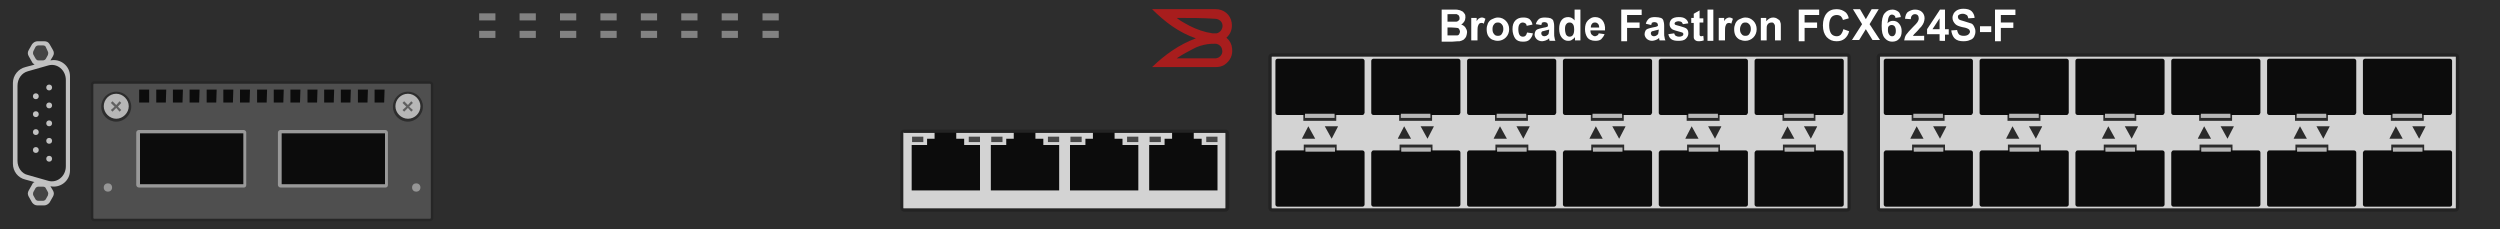 <?xml version="1.0" encoding="utf-8"?>
<!-- Copyright 2022 Virtual Console LLC. All rights reserved. Generator: Adobe Illustrator 26.0.2, SVG Export Plug-In . SVG Version: 6.00 Build 0)  -->
<svg version="1.1" id="Brocade_FCX624SF" xmlns="http://www.w3.org/2000/svg" xmlns:xlink="http://www.w3.org/1999/xlink" x="0px"
	 y="0px" viewBox="0 0 600 55" style="enable-background:new 0 0 600 55;" xml:space="preserve">
<!-- Created by Evgenia -->
<style type="text/css">
	.st0{fill:#2D2D2D;}
	.st1{fill:#D3D3D3;}
	.st2{fill:#232323;}
	.st3{fill:#2B2B2B;}
	.st4{fill:#0C0C0C;}
	.st5{fill:#B7B7B7;}
	.st6{fill:#474747;}
	.st7{fill:#A81D1D;}
	.st8{fill:#C1C1C1;}
	.st9{fill:#444444;}
	.st10{fill:#828282;}
	.st11{fill:#4F4F4F;}
	.st12{fill:#262626;}
	.st13{fill:#606060;}
	.st14{fill:#999999;}
	.st15{fill:#969696;}
	.st16{fill:#FFFFFF;}
</style>
<g>
	<rect class="st0" width="600" height="55"/>
	<g>
		<g>
			<path class="st1" d="M305.3,50.5h138c0.3,0,0.5-0.2,0.5-0.5V13.7c0-0.3-0.2-0.5-0.5-0.5h-138c-0.3,0-0.5,0.2-0.5,0.5v36.2
				C304.8,50.2,305,50.5,305.3,50.5z"/>
			<path class="st2" d="M443.3,50.8h-138c-0.5,0-0.9-0.4-0.9-0.9V13.7c0-0.5,0.4-0.9,0.9-0.9h138c0.5,0,0.9,0.4,0.9,0.9v36.2
				C444.2,50.4,443.8,50.8,443.3,50.8z M305.3,13.6c-0.1,0-0.1,0.1-0.1,0.1v36.2c0,0.1,0.1,0.1,0.1,0.1h138c0.1,0,0.1-0.1,0.1-0.1
				V13.7c0-0.1-0.1-0.1-0.1-0.1S305.3,13.6,305.3,13.6z"/>
		</g>
		<g>
			<g>
				<g>
					<rect x="427.8" y="27.3" class="st3" width="7.9" height="1.7"/>
					<path class="st4" d="M442.5,27.1V14.6c0-0.2-0.2-0.5-0.5-0.5h-20.4c-0.2,0-0.5,0.2-0.5,0.5v12.5c0,0.2,0.2,0.5,0.5,0.5H442
						C442.3,27.6,442.4,27.3,442.5,27.1z"/>
					<rect x="428.2" y="27.3" class="st5" width="7.1" height="1"/>
				</g>
				<g>
					<rect x="427.9" y="34.7" class="st3" width="7.9" height="1.7"/>
					<path class="st4" d="M421.1,36.6v12.5c0,0.2,0.2,0.5,0.5,0.5H442c0.2,0,0.5-0.2,0.5-0.5V36.6c0-0.2-0.2-0.5-0.5-0.5h-20.4
						C421.3,36.1,421.2,36.4,421.1,36.6z"/>
					<rect x="428.3" y="35.4" class="st5" width="7.1" height="1"/>
				</g>
				<g>
					<path class="st3" d="M429,30.3l-1.5,2.9v0.1h3.1c0,0,0.1,0,0-0.1L429,30.3C429.1,30.3,429,30.3,429,30.3z"/>
					<path class="st3" d="M434.6,33.3l1.5-2.9v-0.1H433c0,0-0.1,0,0,0.1L434.6,33.3C434.5,33.4,434.6,33.4,434.6,33.3z"/>
				</g>
			</g>
			<g>
				<g>
					<rect x="404.8" y="27.3" class="st3" width="7.9" height="1.7"/>
					<path class="st4" d="M419.5,27.1V14.6c0-0.2-0.2-0.5-0.5-0.5h-20.4c-0.2,0-0.5,0.2-0.5,0.5v12.5c0,0.2,0.2,0.5,0.5,0.5H419
						C419.3,27.6,419.4,27.3,419.5,27.1z"/>
					<rect x="405.2" y="27.3" class="st5" width="7.1" height="1"/>
				</g>
				<g>
					<rect x="404.9" y="34.7" class="st3" width="7.9" height="1.7"/>
					<path class="st4" d="M398.1,36.6v12.5c0,0.2,0.2,0.5,0.5,0.5H419c0.2,0,0.5-0.2,0.5-0.5V36.6c0-0.2-0.2-0.5-0.5-0.5h-20.4
						C398.3,36.1,398.2,36.4,398.1,36.6z"/>
					<rect x="405.3" y="35.4" class="st5" width="7.1" height="1"/>
				</g>
				<g>
					<path class="st3" d="M406,30.3l-1.5,2.9v0.1h3.1c0,0,0.1,0,0-0.1L406,30.3C406.1,30.3,406,30.3,406,30.3z"/>
					<path class="st3" d="M411.6,33.3l1.5-2.9v-0.1H410c0,0-0.1,0,0,0.1L411.6,33.3C411.5,33.4,411.6,33.4,411.6,33.3z"/>
				</g>
			</g>
			<g>
				<g>
					<rect x="381.8" y="27.3" class="st3" width="7.9" height="1.7"/>
					<path class="st4" d="M396.5,27.1V14.6c0-0.2-0.2-0.5-0.5-0.5h-20.4c-0.2,0-0.5,0.2-0.5,0.5v12.5c0,0.2,0.2,0.5,0.5,0.5H396
						C396.3,27.6,396.4,27.3,396.5,27.1z"/>
					<rect x="382.2" y="27.3" class="st5" width="7.1" height="1"/>
				</g>
				<g>
					<rect x="381.9" y="34.7" class="st3" width="7.9" height="1.7"/>
					<path class="st4" d="M375.1,36.6v12.5c0,0.2,0.2,0.5,0.5,0.5H396c0.2,0,0.5-0.2,0.5-0.5V36.6c0-0.2-0.2-0.5-0.5-0.5h-20.4
						C375.3,36.1,375.2,36.4,375.1,36.6z"/>
					<rect x="382.3" y="35.4" class="st5" width="7.1" height="1"/>
				</g>
				<g>
					<path class="st3" d="M383,30.3l-1.5,2.9v0.1h3.1c0,0,0.1,0,0-0.1L383,30.3C383.1,30.3,383,30.3,383,30.3z"/>
					<path class="st3" d="M388.6,33.3l1.5-2.9v-0.1H387c0,0-0.1,0,0,0.1L388.6,33.3C388.5,33.4,388.6,33.4,388.6,33.3z"/>
				</g>
			</g>
			<g>
				<g>
					<rect x="358.8" y="27.3" class="st3" width="7.9" height="1.7"/>
					<path class="st4" d="M373.5,27.1V14.6c0-0.2-0.2-0.5-0.5-0.5h-20.4c-0.2,0-0.5,0.2-0.5,0.5v12.5c0,0.2,0.2,0.5,0.5,0.5H373
						C373.3,27.6,373.4,27.3,373.5,27.1z"/>
					<rect x="359.2" y="27.3" class="st5" width="7.1" height="1"/>
				</g>
				<g>
					<rect x="358.9" y="34.7" class="st3" width="7.9" height="1.7"/>
					<path class="st4" d="M352.1,36.6v12.5c0,0.2,0.2,0.5,0.5,0.5H373c0.2,0,0.5-0.2,0.5-0.5V36.6c0-0.2-0.2-0.5-0.5-0.5h-20.4
						C352.3,36.1,352.2,36.4,352.1,36.6z"/>
					<rect x="359.3" y="35.4" class="st5" width="7.1" height="1"/>
				</g>
				<g>
					<path class="st3" d="M360,30.3l-1.5,2.9v0.1h3.1c0,0,0.1,0,0-0.1L360,30.3C360.1,30.3,360,30.3,360,30.3z"/>
					<path class="st3" d="M365.6,33.3l1.5-2.9v-0.1H364c0,0-0.1,0,0,0.1L365.6,33.3C365.5,33.4,365.6,33.4,365.6,33.3z"/>
				</g>
			</g>
			<g>
				<g>
					<rect x="335.8" y="27.3" class="st3" width="7.9" height="1.7"/>
					<path class="st4" d="M350.5,27.1V14.6c0-0.2-0.2-0.5-0.5-0.5h-20.4c-0.2,0-0.5,0.2-0.5,0.5v12.5c0,0.2,0.2,0.5,0.5,0.5H350
						C350.3,27.6,350.4,27.3,350.5,27.1z"/>
					<rect x="336.2" y="27.3" class="st5" width="7.1" height="1"/>
				</g>
				<g>
					<rect x="335.9" y="34.7" class="st3" width="7.9" height="1.7"/>
					<path class="st4" d="M329.1,36.6v12.5c0,0.2,0.2,0.5,0.5,0.5H350c0.2,0,0.5-0.2,0.5-0.5V36.6c0-0.2-0.2-0.5-0.5-0.5h-20.4
						C329.3,36.1,329.2,36.4,329.1,36.6z"/>
					<rect x="336.3" y="35.4" class="st5" width="7.1" height="1"/>
				</g>
				<g>
					<path class="st3" d="M337,30.3l-1.5,2.9v0.1h3.1c0,0,0.1,0,0-0.1L337,30.3C337.1,30.3,337,30.3,337,30.3z"/>
					<path class="st3" d="M342.6,33.3l1.5-2.9v-0.1H341c0,0-0.1,0,0,0.1L342.6,33.3C342.5,33.4,342.6,33.4,342.6,33.3z"/>
				</g>
			</g>
			<g>
				<g>
					<rect x="312.8" y="27.3" class="st3" width="7.9" height="1.7"/>
					<path class="st4" d="M327.5,27.1V14.6c0-0.2-0.2-0.5-0.5-0.5h-20.4c-0.2,0-0.5,0.2-0.5,0.5v12.5c0,0.2,0.2,0.5,0.5,0.5H327
						C327.3,27.6,327.4,27.3,327.5,27.1z"/>
					<rect x="313.2" y="27.3" class="st5" width="7.1" height="1"/>
				</g>
				<g>
					<rect x="312.9" y="34.7" class="st3" width="7.9" height="1.7"/>
					<path class="st4" d="M306.1,36.6v12.5c0,0.2,0.2,0.5,0.5,0.5H327c0.2,0,0.5-0.2,0.5-0.5V36.6c0-0.2-0.2-0.5-0.5-0.5h-20.4
						C306.3,36.1,306.2,36.4,306.1,36.6z"/>
					<rect x="313.3" y="35.4" class="st5" width="7.1" height="1"/>
				</g>
				<g>
					<path class="st3" d="M314,30.3l-1.5,2.9v0.1h3.1c0,0,0.1,0,0-0.1L314,30.3C314.1,30.3,314,30.3,314,30.3z"/>
					<path class="st3" d="M319.6,33.3l1.5-2.9v-0.1H318c0,0-0.1,0,0,0.1L319.6,33.3C319.5,33.4,319.6,33.4,319.6,33.3z"/>
				</g>
			</g>
		</g>
	</g>
	<g>
		<g>
			<path class="st1" d="M451.3,50.5h138c0.3,0,0.5-0.2,0.5-0.5V13.7c0-0.3-0.2-0.5-0.5-0.5h-138c-0.3,0-0.5,0.2-0.5,0.5v36.2
				C450.8,50.2,451,50.5,451.3,50.5z"/>
			<path class="st2" d="M589.3,50.8h-138c-0.5,0-0.9-0.4-0.9-0.9V13.7c0-0.5,0.4-0.9,0.9-0.9h138c0.5,0,0.9,0.4,0.9,0.9v36.2
				C590.2,50.4,589.8,50.8,589.3,50.8z M451.3,13.6c-0.1,0-0.1,0.1-0.1,0.1v36.2c0,0.1,0.1,0.1,0.1,0.1h138c0.1,0,0.1-0.1,0.1-0.1
				V13.7c0-0.1-0.1-0.1-0.1-0.1S451.3,13.6,451.3,13.6z"/>
		</g>
		<g>
			<g>
				<g>
					<rect x="573.8" y="27.3" class="st3" width="7.9" height="1.7"/>
					<path class="st4" d="M588.5,27.1V14.6c0-0.2-0.2-0.5-0.5-0.5h-20.4c-0.2,0-0.5,0.2-0.5,0.5v12.5c0,0.2,0.2,0.5,0.5,0.5H588
						C588.3,27.6,588.4,27.3,588.5,27.1z"/>
					<rect x="574.2" y="27.3" class="st5" width="7.1" height="1"/>
				</g>
				<g>
					<rect x="573.9" y="34.7" class="st3" width="7.9" height="1.7"/>
					<path class="st4" d="M567.1,36.6v12.5c0,0.2,0.2,0.5,0.5,0.5H588c0.2,0,0.5-0.2,0.5-0.5V36.6c0-0.2-0.2-0.5-0.5-0.5h-20.4
						C567.3,36.1,567.2,36.4,567.1,36.6z"/>
					<rect x="574.3" y="35.4" class="st5" width="7.1" height="1"/>
				</g>
				<g>
					<path class="st3" d="M575,30.3l-1.5,2.9v0.1h3.1c0,0,0.1,0,0-0.1L575,30.3C575.1,30.3,575,30.3,575,30.3z"/>
					<path class="st3" d="M580.6,33.3l1.5-2.9v-0.1H579c0,0-0.1,0,0,0.1L580.6,33.3C580.5,33.4,580.6,33.4,580.6,33.3z"/>
				</g>
			</g>
			<g>
				<g>
					<rect x="550.8" y="27.3" class="st3" width="7.9" height="1.7"/>
					<path class="st4" d="M565.5,27.1V14.6c0-0.2-0.2-0.5-0.5-0.5h-20.4c-0.2,0-0.5,0.2-0.5,0.5v12.5c0,0.2,0.2,0.5,0.5,0.5H565
						C565.3,27.6,565.4,27.3,565.5,27.1z"/>
					<rect x="551.2" y="27.3" class="st5" width="7.1" height="1"/>
				</g>
				<g>
					<rect x="550.9" y="34.7" class="st3" width="7.9" height="1.7"/>
					<path class="st4" d="M544.1,36.6v12.5c0,0.2,0.2,0.5,0.5,0.5H565c0.2,0,0.5-0.2,0.5-0.5V36.6c0-0.2-0.2-0.5-0.5-0.5h-20.4
						C544.3,36.1,544.2,36.4,544.1,36.6z"/>
					<rect x="551.3" y="35.4" class="st5" width="7.1" height="1"/>
				</g>
				<g>
					<path class="st3" d="M552,30.3l-1.5,2.9v0.1h3.1c0,0,0.1,0,0-0.1L552,30.3C552.1,30.3,552,30.3,552,30.3z"/>
					<path class="st3" d="M557.6,33.3l1.5-2.9v-0.1H556c0,0-0.1,0,0,0.1L557.6,33.3C557.5,33.4,557.6,33.4,557.6,33.3z"/>
				</g>
			</g>
			<g>
				<g>
					<rect x="527.8" y="27.3" class="st3" width="7.9" height="1.7"/>
					<path class="st4" d="M542.5,27.1V14.6c0-0.2-0.2-0.5-0.5-0.5h-20.4c-0.2,0-0.5,0.2-0.5,0.5v12.5c0,0.2,0.2,0.5,0.5,0.5H542
						C542.3,27.6,542.4,27.3,542.5,27.1z"/>
					<rect x="528.2" y="27.3" class="st5" width="7.1" height="1"/>
				</g>
				<g>
					<rect x="527.9" y="34.7" class="st3" width="7.9" height="1.7"/>
					<path class="st4" d="M521.1,36.6v12.5c0,0.2,0.2,0.5,0.5,0.5H542c0.2,0,0.5-0.2,0.5-0.5V36.6c0-0.2-0.2-0.5-0.5-0.5h-20.4
						C521.3,36.1,521.2,36.4,521.1,36.6z"/>
					<rect x="528.3" y="35.4" class="st5" width="7.1" height="1"/>
				</g>
				<g>
					<path class="st3" d="M529,30.3l-1.5,2.9v0.1h3.1c0,0,0.1,0,0-0.1L529,30.3C529.1,30.3,529,30.3,529,30.3z"/>
					<path class="st3" d="M534.6,33.3l1.5-2.9v-0.1H533c0,0-0.1,0,0,0.1L534.6,33.3C534.5,33.4,534.6,33.4,534.6,33.3z"/>
				</g>
			</g>
			<g>
				<g>
					<rect x="504.8" y="27.3" class="st3" width="7.9" height="1.7"/>
					<path class="st4" d="M519.5,27.1V14.6c0-0.2-0.2-0.5-0.5-0.5h-20.4c-0.2,0-0.5,0.2-0.5,0.5v12.5c0,0.2,0.2,0.5,0.5,0.5H519
						C519.3,27.6,519.4,27.3,519.5,27.1z"/>
					<rect x="505.2" y="27.3" class="st5" width="7.1" height="1"/>
				</g>
				<g>
					<rect x="504.9" y="34.7" class="st3" width="7.9" height="1.7"/>
					<path class="st4" d="M498.1,36.6v12.5c0,0.2,0.2,0.5,0.5,0.5H519c0.2,0,0.5-0.2,0.5-0.5V36.6c0-0.2-0.2-0.5-0.5-0.5h-20.4
						C498.3,36.1,498.2,36.4,498.1,36.6z"/>
					<rect x="505.3" y="35.4" class="st5" width="7.1" height="1"/>
				</g>
				<g>
					<path class="st3" d="M506,30.3l-1.5,2.9v0.1h3.1c0,0,0.1,0,0-0.1L506,30.3C506.1,30.3,506,30.3,506,30.3z"/>
					<path class="st3" d="M511.6,33.3l1.5-2.9v-0.1H510c0,0-0.1,0,0,0.1L511.6,33.3C511.5,33.4,511.6,33.4,511.6,33.3z"/>
				</g>
			</g>
			<g>
				<g>
					<rect x="481.8" y="27.3" class="st3" width="7.9" height="1.7"/>
					<path class="st4" d="M496.5,27.1V14.6c0-0.2-0.2-0.5-0.5-0.5h-20.4c-0.2,0-0.5,0.2-0.5,0.5v12.5c0,0.2,0.2,0.5,0.5,0.5H496
						C496.3,27.6,496.4,27.3,496.5,27.1z"/>
					<rect x="482.2" y="27.3" class="st5" width="7.1" height="1"/>
				</g>
				<g>
					<rect x="481.9" y="34.7" class="st3" width="7.9" height="1.7"/>
					<path class="st4" d="M475.1,36.6v12.5c0,0.2,0.2,0.5,0.5,0.5H496c0.2,0,0.5-0.2,0.5-0.5V36.6c0-0.2-0.2-0.5-0.5-0.5h-20.4
						C475.3,36.1,475.2,36.4,475.1,36.6z"/>
					<rect x="482.3" y="35.4" class="st5" width="7.1" height="1"/>
				</g>
				<g>
					<path class="st3" d="M483,30.3l-1.5,2.9v0.1h3.1c0,0,0.1,0,0-0.1L483,30.3C483.1,30.3,483,30.3,483,30.3z"/>
					<path class="st3" d="M488.6,33.3l1.5-2.9v-0.1H487c0,0-0.1,0,0,0.1L488.6,33.3C488.5,33.4,488.6,33.4,488.6,33.3z"/>
				</g>
			</g>
			<g>
				<g>
					<rect x="458.8" y="27.3" class="st3" width="7.9" height="1.7"/>
					<path class="st4" d="M473.5,27.1V14.6c0-0.2-0.2-0.5-0.5-0.5h-20.4c-0.2,0-0.5,0.2-0.5,0.5v12.5c0,0.2,0.2,0.5,0.5,0.5H473
						C473.3,27.6,473.4,27.3,473.5,27.1z"/>
					<rect x="459.2" y="27.3" class="st5" width="7.1" height="1"/>
				</g>
				<g>
					<rect x="458.9" y="34.7" class="st3" width="7.9" height="1.7"/>
					<path class="st4" d="M452.1,36.6v12.5c0,0.2,0.2,0.5,0.5,0.5H473c0.2,0,0.5-0.2,0.5-0.5V36.6c0-0.2-0.2-0.5-0.5-0.5h-20.4
						C452.3,36.1,452.2,36.4,452.1,36.6z"/>
					<rect x="459.3" y="35.4" class="st5" width="7.1" height="1"/>
				</g>
				<g>
					<path class="st3" d="M460,30.3l-1.5,2.9v0.1h3.1c0,0,0.1,0,0-0.1L460,30.3C460.1,30.3,460,30.3,460,30.3z"/>
					<path class="st3" d="M465.6,33.3l1.5-2.9v-0.1H464c0,0-0.1,0,0,0.1L465.6,33.3C465.5,33.4,465.6,33.4,465.6,33.3z"/>
				</g>
			</g>
		</g>
	</g>
	<g>
		<g>
			<path class="st1" d="M294.1,50.5H217c-0.3,0-0.5-0.2-0.5-0.5V32c0-0.3,0.2-0.5,0.5-0.5h77.1c0.3,0,0.5,0.2,0.5,0.5v18
				C294.6,50.2,294.3,50.5,294.1,50.5z"/>
			<path class="st2" d="M294.1,50.8H217c-0.5,0-0.9-0.4-0.9-0.9V32c0-0.5,0.4-0.9,0.9-0.9h77.1c0.5,0,0.9,0.4,0.9,0.9v18
				C294.9,50.4,294.6,50.8,294.1,50.8z M216.9,31.8c-0.1,0-0.1,0.1-0.1,0.1v18c0,0.1,0.1,0.1,0.1,0.1H294c0.1,0,0.1-0.1,0.1-0.1V32
				c0-0.1-0.1-0.1-0.1-0.1h-77.1V31.8z"/>
		</g>
		<g>
			<g>
				<polygon class="st4" points="292.2,40.3 292.2,40.1 292.2,34.8 288.4,34.8 288.4,33.3 286.5,33.3 286.5,31.8 281.3,31.8 
					281.3,33.3 279.5,33.3 279.5,34.8 275.8,34.8 275.8,40.1 275.8,40.3 275.8,42.7 275.8,45.7 292.2,45.7 292.2,42.7 				"/>
				<g>
					<rect x="275.9" y="32.8" class="st6" width="2.7" height="1.3"/>
					<rect x="289.5" y="32.8" class="st6" width="2.7" height="1.3"/>
				</g>
			</g>
			<g>
				<polygon class="st4" points="273.2,40.3 273.2,40.1 273.2,34.8 269.4,34.8 269.4,33.3 267.5,33.3 267.5,31.8 262.3,31.8 
					262.3,33.3 260.5,33.3 260.5,34.8 256.8,34.8 256.8,40.1 256.8,40.3 256.8,42.7 256.8,45.7 273.2,45.7 273.2,42.7 				"/>
				<g>
					<rect x="256.9" y="32.8" class="st6" width="2.7" height="1.3"/>
					<rect x="270.5" y="32.8" class="st6" width="2.7" height="1.3"/>
				</g>
			</g>
			<g>
				<polygon class="st4" points="254.2,40.3 254.2,40.1 254.2,34.8 250.4,34.8 250.4,33.3 248.5,33.3 248.5,31.8 243.3,31.8 
					243.3,33.3 241.5,33.3 241.5,34.8 237.8,34.8 237.8,40.1 237.8,40.3 237.8,42.7 237.8,45.7 254.2,45.7 254.2,42.7 				"/>
				<g>
					<rect x="237.9" y="32.8" class="st6" width="2.7" height="1.3"/>
					<rect x="251.5" y="32.8" class="st6" width="2.7" height="1.3"/>
				</g>
			</g>
			<g>
				<polygon class="st4" points="235.2,40.3 235.2,40.1 235.2,34.8 231.4,34.8 231.4,33.3 229.5,33.3 229.5,31.8 224.3,31.8 
					224.3,33.3 222.5,33.3 222.5,34.8 218.8,34.8 218.8,40.1 218.8,40.3 218.8,42.7 218.8,45.7 235.2,45.7 235.2,42.7 				"/>
				<g>
					<rect x="218.9" y="32.8" class="st6" width="2.7" height="1.3"/>
					<rect x="232.5" y="32.8" class="st6" width="2.7" height="1.3"/>
				</g>
			</g>
		</g>
	</g>
	<path class="st7" d="M287,9.2c-4.1-1.4-7.5-4-10.5-7h0.1c5.1,0,10.1,0,15.2,0c1.9,0,3.5,1.3,3.8,3.2c0.2,1.3-0.1,2.5-1.1,3.5
		L294.4,9l-0.1,0.1c0,0,0,0,0.1,0c0.8,0.7,1.2,1.5,1.3,2.5c0.2,1.6-0.4,3-1.9,4c-0.5,0.3-1.2,0.5-2,0.5c-5.1,0-10.1,0-15.2,0h-0.1
		C279.6,13.1,283,10.7,287,9.2z M282.4,14L282.4,14C282.5,14,282.5,14,282.4,14c3.1,0,6.1,0,9.1,0c0.1,0,0.2,0,0.3,0
		c1-0.1,1.8-1.1,1.5-2.1c-0.1-0.8-0.9-1.4-1.6-1.4c-0.7,0-1.3,0-1.9,0.1c-1.2,0.2-2.3,0.5-3.4,1.1C285.1,12.4,283.7,13.1,282.4,14
		C282.5,14,282.4,14,282.4,14z M282.4,4.3L282.4,4.3C282.4,4.3,282.5,4.3,282.4,4.3c1,0.8,2,1.3,3.1,1.9c1.8,0.9,3.5,1.5,5.5,1.8
		c0.3,0,0.7,0,1,0c0.9-0.2,1.5-1.1,1.4-2c-0.1-0.9-0.9-1.5-1.9-1.5C288.6,4.3,285.5,4.3,282.4,4.3C282.5,4.3,282.5,4.3,282.4,4.3z"
		/>
	<g>
		<path class="st8" d="M11.9,48.6l0.8-1.4c0.3-0.5,0.3-1,0-1.5l-0.6-1c2.4,0.5,4.7-1.3,4.7-3.8V18.3c0-2.5-2.3-4.3-4.7-3.8l0.6-1
			c0.3-0.5,0.3-1,0-1.5l-0.8-1.4c-0.3-0.5-0.7-0.7-1.3-0.7H9c-0.5,0-1,0.3-1.3,0.7L6.9,12c-0.3,0.5-0.3,1,0,1.5l0.8,1.4
			c0.1,0.3,0.4,0.4,0.6,0.6l-2.2,0.6c-1.7,0.4-3,2-3,3.8v19.4c0,1.8,1.2,3.4,3,3.8l2.2,0.6C8,43.8,7.8,44,7.7,44.3l-0.8,1.4
			c-0.3,0.5-0.3,1,0,1.5l0.8,1.4C8,49,8.4,49.3,9,49.3h1.6C11.1,49.3,11.6,49,11.9,48.6z"/>
		<g>
			<path class="st2" d="M4.2,38.6v-18c0-1.7,1-3.1,2.5-3.5l4.9-1.4c2.1-0.6,4.2,1.1,4.2,3.5v20.7c0,2.4-2.1,4.1-4.2,3.5L6.7,42
				C5.2,41.7,4.2,40.2,4.2,38.6z"/>
			<g>
				<circle class="st8" cx="11.8" cy="21" r="0.7"/>
				<circle class="st8" cx="11.8" cy="25.3" r="0.7"/>
				<circle class="st8" cx="11.8" cy="29.6" r="0.7"/>
				<circle class="st8" cx="11.8" cy="33.8" r="0.7"/>
				<circle class="st8" cx="11.8" cy="38.1" r="0.7"/>
			</g>
			<g>
				<circle class="st8" cx="8.6" cy="23.1" r="0.7"/>
				<circle class="st8" cx="8.6" cy="27.4" r="0.7"/>
				<circle class="st8" cx="8.6" cy="31.7" r="0.7"/>
				<circle class="st8" cx="8.6" cy="36" r="0.7"/>
			</g>
		</g>
		<path class="st9" d="M9.2,14.5h1.1c0.3,0,0.6-0.2,0.7-0.4l0.5-0.9c0.1-0.3,0.1-0.6,0-0.8L11,11.3c-0.1-0.3-0.4-0.4-0.7-0.4H9.2
			c-0.3,0-0.6,0.2-0.7,0.4l-0.5,1c-0.1,0.3-0.1,0.6,0,0.8L8.5,14C8.7,14.3,8.9,14.5,9.2,14.5z"/>
		<path class="st9" d="M9.2,48.2h1.1c0.3,0,0.6-0.2,0.7-0.4l0.5-0.9c0.1-0.3,0.1-0.6,0-0.8L11,45.2c-0.1-0.3-0.4-0.4-0.7-0.4H9.2
			c-0.3,0-0.6,0.2-0.7,0.4L8,46.1c-0.1,0.3-0.1,0.6,0,0.8l0.5,0.9C8.6,48,8.9,48.2,9.2,48.2z"/>
	</g>
	<g>
		<g>
			<g>
				<rect x="183" y="3.2" class="st10" width="3.9" height="1.7"/>
			</g>
			<g>
				<rect x="173.2" y="3.2" class="st10" width="3.9" height="1.7"/>
			</g>
			<g>
				<rect x="163.5" y="3.2" class="st10" width="3.9" height="1.7"/>
			</g>
			<g>
				<rect x="153.8" y="3.2" class="st10" width="3.9" height="1.7"/>
			</g>
			<g>
				<rect x="144.1" y="3.2" class="st10" width="3.9" height="1.7"/>
			</g>
			<g>
				<rect x="134.4" y="3.2" class="st10" width="3.9" height="1.7"/>
			</g>
			<g>
				<rect x="124.7" y="3.2" class="st10" width="3.9" height="1.7"/>
			</g>
			<g>
				<rect x="115" y="3.2" class="st10" width="3.9" height="1.7"/>
			</g>
		</g>
		<g>
			<g>
				<rect x="183" y="7.4" class="st10" width="3.9" height="1.7"/>
			</g>
			<g>
				<rect x="173.2" y="7.4" class="st10" width="3.9" height="1.7"/>
			</g>
			<g>
				<rect x="163.5" y="7.4" class="st10" width="3.9" height="1.7"/>
			</g>
			<g>
				<rect x="153.8" y="7.4" class="st10" width="3.9" height="1.7"/>
			</g>
			<g>
				<rect x="144.1" y="7.4" class="st10" width="3.9" height="1.7"/>
			</g>
			<g>
				<rect x="134.4" y="7.4" class="st10" width="3.9" height="1.7"/>
			</g>
			<g>
				<rect x="124.7" y="7.4" class="st10" width="3.9" height="1.7"/>
			</g>
			<g>
				<rect x="115" y="7.4" class="st10" width="3.9" height="1.7"/>
			</g>
		</g>
	</g>
	<g>
		<g>
			<g>
				<path class="st11" d="M103.2,52.8H22.6c-0.3,0-0.5-0.2-0.5-0.5v-32c0-0.3,0.2-0.5,0.5-0.5h80.6c0.3,0,0.5,0.2,0.5,0.5v32
					C103.7,52.6,103.5,52.8,103.2,52.8z"/>
				<path class="st12" d="M103.2,53.1H22.6c-0.4,0-0.8-0.3-0.8-0.8v-32c0-0.4,0.3-0.8,0.8-0.8h80.6c0.4,0,0.8,0.3,0.8,0.8v32
					C104,52.7,103.6,53.1,103.2,53.1z M22.6,20.1c-0.1,0-0.2,0.1-0.2,0.2v32c0,0.1,0.1,0.2,0.2,0.2h80.6c0.1,0,0.2-0.1,0.2-0.2v-32
					c0-0.1-0.1-0.2-0.2-0.2C103.2,20.1,22.6,20.1,22.6,20.1z"/>
			</g>
			<g>
				<g>
					<circle class="st5" cx="27.9" cy="25.6" r="3.3"/>
					<path class="st0" d="M27.9,29.2c-2,0-3.6-1.6-3.6-3.6s1.6-3.6,3.6-3.6s3.6,1.6,3.6,3.6C31.5,27.5,29.9,29.2,27.9,29.2z
						 M27.9,22.5c-1.7,0-3,1.4-3,3s1.4,3,3,3s3-1.4,3-3S29.5,22.5,27.9,22.5z"/>
				</g>
				<polygon class="st13" points="29.1,24.7 28.7,24.3 27.9,25.2 27,24.3 26.6,24.7 27.5,25.6 26.6,26.4 27,26.8 27.9,25.9 
					28.7,26.8 29.1,26.4 28.3,25.6 				"/>
			</g>
			<g>
				<g>
					<circle class="st5" cx="97.9" cy="25.6" r="3.3"/>
					<path class="st0" d="M97.9,29.2c-2,0-3.6-1.6-3.6-3.6s1.6-3.6,3.6-3.6s3.6,1.6,3.6,3.6C101.5,27.5,99.8,29.2,97.9,29.2z
						 M97.9,22.5c-1.7,0-3,1.4-3,3s1.4,3,3,3c1.7,0,3-1.4,3-3S99.5,22.5,97.9,22.5z"/>
				</g>
				<polygon class="st13" points="99.1,24.7 98.7,24.3 97.9,25.2 97,24.3 96.6,24.7 97.5,25.6 96.6,26.4 97,26.8 97.9,25.9 
					98.7,26.8 99.1,26.4 98.2,25.6 				"/>
			</g>
			<g>
				<g>
					<path class="st4" d="M92.2,24.6H90h-0.1v-3.1c0,0,0,0,0.1,0h2.2h0.1L92.2,24.6L92.2,24.6z"/>
				</g>
				<g>
					<path class="st4" d="M88.2,24.6H86h-0.1v-3.1c0,0,0,0,0.1,0h2.2h0.1L88.2,24.6L88.2,24.6z"/>
				</g>
				<g>
					<path class="st4" d="M84.1,24.6h-2.2h-0.1v-3.1c0,0,0,0,0.1,0h2.2h0.1L84.1,24.6C84.2,24.6,84.2,24.6,84.1,24.6z"/>
				</g>
				<g>
					<path class="st4" d="M80.1,24.6h-2.2h-0.1v-3.1c0,0,0,0,0.1,0h2.2h0.1L80.1,24.6C80.2,24.6,80.1,24.6,80.1,24.6z"/>
				</g>
				<g>
					<path class="st4" d="M76.1,24.6h-2.2h-0.1v-3.1c0,0,0,0,0.1,0h2.2h0.1L76.1,24.6L76.1,24.6z"/>
				</g>
				<g>
					<path class="st4" d="M72,24.6h-2.2h-0.1v-3.1c0,0,0,0,0.1,0H72h0.1L72,24.6C72.1,24.6,72.1,24.6,72,24.6z"/>
				</g>
				<g>
					<path class="st4" d="M68,24.6h-2.2h-0.1v-3.1c0,0,0,0,0.1,0H68h0.1L68,24.6C68.1,24.6,68,24.6,68,24.6z"/>
				</g>
				<g>
					<path class="st4" d="M64,24.6h-2.2h-0.1v-3.1c0,0,0,0,0.1,0H64h0.1L64,24.6L64,24.6z"/>
				</g>
				<g>
					<path class="st4" d="M59.9,24.6h-2.2h-0.1v-3.1c0,0,0,0,0.1,0h2.2H60L59.9,24.6C60,24.6,60,24.6,59.9,24.6z"/>
				</g>
				<g>
					<path class="st4" d="M55.9,24.6h-2.2h-0.1v-3.1c0,0,0,0,0.1,0h2.2H56L55.9,24.6C56,24.6,55.9,24.6,55.9,24.6z"/>
				</g>
				<g>
					<path class="st4" d="M51.9,24.6h-2.2h-0.1v-3.1c0,0,0,0,0.1,0h2.2H52L51.9,24.6L51.9,24.6z"/>
				</g>
				<g>
					<path class="st4" d="M47.8,24.6h-2.2h-0.1v-3.1c0,0,0,0,0.1,0h2.2h0.1L47.8,24.6C47.9,24.6,47.9,24.6,47.8,24.6z"/>
				</g>
				<g>
					<path class="st4" d="M43.8,24.6h-2.2h-0.1v-3.1c0,0,0,0,0.1,0h2.2h0.1L43.8,24.6C43.9,24.6,43.8,24.6,43.8,24.6z"/>
				</g>
				<g>
					<path class="st4" d="M39.8,24.6h-2.2h-0.1v-3.1c0,0,0,0,0.1,0h2.2h0.1L39.8,24.6L39.8,24.6z"/>
				</g>
				<g>
					<path class="st4" d="M35.8,24.6h-2.3h-0.1v-3.1c0,0,0,0,0.1,0h2.2h0.1V24.6L35.8,24.6z"/>
				</g>
			</g>
		</g>
		<g>
			<g>
				<path class="st4" d="M58.6,44.6H33.3c-0.1,0-0.2-0.1-0.2-0.2V31.7c0-0.1,0.1-0.2,0.2-0.2h25.2c0.1,0,0.2,0.1,0.2,0.2v12.7
					C58.7,44.5,58.7,44.6,58.6,44.6z"/>
				<path class="st14" d="M58.6,45H33.3c-0.3,0-0.6-0.3-0.6-0.6V31.8c0-0.3,0.3-0.6,0.6-0.6h25.2c0.3,0,0.6,0.3,0.6,0.6v12.6
					C59.1,44.7,58.9,45,58.6,45z M33.6,44.2h24.8V32H33.6V44.2z"/>
			</g>
			<g>
				<path class="st4" d="M92.6,44.6H67.3c-0.1,0-0.2-0.1-0.2-0.2V31.7c0-0.1,0.1-0.2,0.2-0.2h25.2c0.1,0,0.2,0.1,0.2,0.2v12.7
					C92.7,44.5,92.7,44.6,92.6,44.6z"/>
				<path class="st14" d="M92.6,45H67.3c-0.3,0-0.6-0.3-0.6-0.6V31.8c0-0.3,0.3-0.6,0.6-0.6h25.2c0.3,0,0.6,0.3,0.6,0.6v12.6
					C93.1,44.7,92.9,45,92.6,45z M67.6,44.2h24.8V32H67.6V44.2z"/>
			</g>
		</g>
		<g>
			<circle class="st15" cx="25.9" cy="45" r="1"/>
			<circle class="st15" cx="99.9" cy="45" r="1"/>
		</g>
	</g>
	<g>
		<path class="st16" d="M345.9,2.3h2.9c0.6,0,1,0,1.3,0.1c0.3,0,0.5,0.2,0.8,0.3s0.4,0.4,0.6,0.6s0.2,0.6,0.2,0.9
			c0,0.3-0.1,0.7-0.3,1c-0.2,0.3-0.4,0.5-0.7,0.7c0.4,0.1,0.8,0.4,1,0.7c0.2,0.3,0.4,0.7,0.4,1.1c0,0.3-0.1,0.7-0.2,1
			s-0.4,0.6-0.6,0.8c-0.3,0.2-0.6,0.3-1,0.4c-0.2,0-0.8,0-1.8,0.1h-2.5V2.3z M347.4,3.5v1.7h1c0.6,0,0.9,0,1.1,0
			c0.2,0,0.4-0.1,0.6-0.3s0.2-0.3,0.2-0.6c0-0.2-0.1-0.4-0.2-0.6c-0.1-0.1-0.3-0.2-0.5-0.3c-0.1,0-0.6,0-1.2,0H347.4z M347.4,6.5v2
			h1.3c0.5,0,0.9,0,1,0c0.2,0,0.4-0.1,0.5-0.3c0.1-0.2,0.2-0.4,0.2-0.6c0-0.2-0.1-0.4-0.2-0.6c-0.1-0.2-0.3-0.3-0.5-0.3
			s-0.6-0.1-1.3-0.1H347.4z"/>
		<path class="st16" d="M354.5,9.7h-1.4V4.3h1.3v0.8c0.2-0.4,0.4-0.6,0.6-0.7s0.4-0.2,0.6-0.2c0.3,0,0.6,0.1,0.9,0.3l-0.4,1.2
			c-0.2-0.2-0.4-0.2-0.6-0.2c-0.2,0-0.4,0.1-0.5,0.2c-0.1,0.1-0.2,0.3-0.3,0.6c-0.1,0.3-0.1,0.9-0.1,1.8V9.7z"/>
		<path class="st16" d="M356.8,7c0-0.5,0.1-0.9,0.3-1.4c0.2-0.4,0.5-0.8,1-1c0.4-0.2,0.9-0.4,1.4-0.4c0.8,0,1.4,0.3,1.9,0.8
			c0.5,0.5,0.8,1.2,0.8,2c0,0.8-0.3,1.5-0.8,2c-0.5,0.5-1.2,0.8-1.9,0.8c-0.5,0-0.9-0.1-1.4-0.3c-0.4-0.2-0.8-0.6-1-1
			S356.8,7.6,356.8,7z M358.2,7c0,0.5,0.1,0.9,0.4,1.2c0.2,0.3,0.5,0.4,0.9,0.4c0.4,0,0.7-0.1,0.9-0.4c0.2-0.3,0.4-0.7,0.4-1.2
			c0-0.5-0.1-0.9-0.4-1.2s-0.5-0.4-0.9-0.4c-0.4,0-0.7,0.1-0.9,0.4C358.3,6.1,358.2,6.5,358.2,7z"/>
		<path class="st16" d="M367.8,5.9l-1.4,0.3c0-0.3-0.2-0.5-0.3-0.6c-0.2-0.1-0.4-0.2-0.6-0.2c-0.3,0-0.6,0.1-0.8,0.4
			c-0.2,0.2-0.3,0.7-0.3,1.2c0,0.6,0.1,1.1,0.3,1.4c0.2,0.3,0.5,0.4,0.8,0.4c0.3,0,0.5-0.1,0.6-0.2c0.2-0.2,0.3-0.4,0.4-0.8l1.4,0.2
			c-0.1,0.6-0.4,1.1-0.8,1.5s-0.9,0.5-1.6,0.5c-0.8,0-1.4-0.2-1.8-0.7S363,7.9,363,7c0-0.9,0.2-1.6,0.7-2.1s1.1-0.7,1.9-0.7
			c0.6,0,1.1,0.1,1.5,0.4C367.4,4.9,367.7,5.3,367.8,5.9z"/>
		<path class="st16" d="M369.9,6l-1.3-0.2c0.1-0.5,0.4-0.9,0.7-1.2c0.3-0.3,0.9-0.4,1.5-0.4c0.6,0,1.1,0.1,1.4,0.2
			c0.3,0.2,0.5,0.3,0.6,0.6s0.2,0.7,0.2,1.3l0,1.7c0,0.5,0,0.8,0.1,1.1c0,0.2,0.1,0.5,0.2,0.7h-1.4c0-0.1-0.1-0.2-0.1-0.4
			c0-0.1,0-0.1,0-0.2c-0.2,0.2-0.5,0.4-0.8,0.5c-0.3,0.1-0.6,0.2-0.9,0.2c-0.5,0-1-0.2-1.3-0.5s-0.5-0.7-0.5-1.1
			c0-0.3,0.1-0.6,0.2-0.8c0.1-0.2,0.3-0.4,0.6-0.5c0.3-0.1,0.6-0.2,1.1-0.3c0.6-0.1,1.1-0.2,1.3-0.4V6.1c0-0.3-0.1-0.5-0.2-0.6
			c-0.1-0.1-0.4-0.2-0.7-0.2c-0.2,0-0.4,0.1-0.6,0.2C370.1,5.6,370,5.7,369.9,6z M371.8,7.1c-0.2,0.1-0.5,0.1-0.8,0.2
			c-0.4,0.1-0.6,0.2-0.8,0.2c-0.2,0.1-0.3,0.3-0.3,0.5c0,0.2,0.1,0.4,0.2,0.5c0.1,0.1,0.3,0.2,0.6,0.2c0.2,0,0.5-0.1,0.7-0.3
			c0.2-0.1,0.3-0.3,0.3-0.5c0-0.1,0.1-0.4,0.1-0.7V7.1z"/>
		<path class="st16" d="M379.3,9.7H378V8.9c-0.2,0.3-0.5,0.5-0.8,0.7c-0.3,0.2-0.6,0.2-0.9,0.2c-0.6,0-1.1-0.3-1.5-0.8
			s-0.6-1.2-0.6-2.1c0-0.9,0.2-1.6,0.6-2.1c0.4-0.5,0.9-0.7,1.6-0.7c0.6,0,1.1,0.3,1.5,0.8V2.3h1.4V9.7z M375.6,6.9
			c0,0.6,0.1,1,0.2,1.3c0.2,0.4,0.5,0.6,0.9,0.6c0.3,0,0.6-0.1,0.8-0.4s0.3-0.7,0.3-1.3c0-0.6-0.1-1.1-0.3-1.3
			c-0.2-0.3-0.5-0.4-0.8-0.4c-0.3,0-0.6,0.1-0.8,0.4C375.7,6,375.6,6.4,375.6,6.9z"/>
		<path class="st16" d="M383.7,8l1.4,0.2c-0.2,0.5-0.5,0.9-0.8,1.2s-0.9,0.4-1.4,0.4c-0.9,0-1.6-0.3-2-0.9c-0.3-0.5-0.5-1.1-0.5-1.9
			c0-0.9,0.2-1.6,0.7-2.1c0.5-0.5,1-0.8,1.7-0.8c0.8,0,1.4,0.3,1.8,0.8s0.7,1.3,0.6,2.4h-3.5c0,0.4,0.1,0.8,0.3,1
			c0.2,0.2,0.5,0.4,0.8,0.4c0.2,0,0.4-0.1,0.5-0.2C383.5,8.5,383.6,8.3,383.7,8z M383.8,6.6c0-0.4-0.1-0.7-0.3-0.9
			c-0.2-0.2-0.4-0.3-0.7-0.3c-0.3,0-0.6,0.1-0.7,0.3c-0.2,0.2-0.3,0.5-0.3,0.9H383.8z"/>
		<path class="st16" d="M389.1,9.7V2.3h4.9v1.3h-3.5v1.8h3v1.3h-3v3.2H389.1z"/>
		<path class="st16" d="M396.3,6L395,5.7c0.1-0.5,0.4-0.9,0.7-1.2c0.3-0.3,0.9-0.4,1.5-0.4c0.6,0,1.1,0.1,1.4,0.2s0.5,0.3,0.6,0.6
			s0.2,0.7,0.2,1.3l0,1.7c0,0.5,0,0.8,0.1,1.1c0,0.2,0.1,0.5,0.2,0.7h-1.4c0-0.1-0.1-0.2-0.1-0.4c0-0.1,0-0.1,0-0.2
			c-0.2,0.2-0.5,0.4-0.8,0.5c-0.3,0.1-0.6,0.2-0.9,0.2c-0.5,0-1-0.2-1.3-0.5s-0.5-0.7-0.5-1.1c0-0.3,0.1-0.6,0.2-0.8
			c0.1-0.2,0.3-0.4,0.6-0.5c0.3-0.1,0.6-0.2,1.1-0.3c0.6-0.1,1.1-0.2,1.3-0.4V6.1c0-0.3-0.1-0.5-0.2-0.6c-0.1-0.1-0.4-0.2-0.7-0.2
			c-0.2,0-0.4,0.1-0.6,0.2C396.5,5.6,396.3,5.7,396.3,6z M398.1,7.1c-0.2,0.1-0.5,0.1-0.8,0.2c-0.4,0.1-0.6,0.2-0.8,0.2
			c-0.2,0.1-0.3,0.3-0.3,0.5c0,0.2,0.1,0.4,0.2,0.5s0.3,0.2,0.6,0.2c0.2,0,0.5-0.1,0.7-0.3c0.2-0.1,0.3-0.3,0.3-0.5
			c0-0.1,0.1-0.4,0.1-0.7V7.1z"/>
		<path class="st16" d="M400.4,8.2l1.4-0.2c0.1,0.3,0.2,0.5,0.4,0.6s0.4,0.2,0.8,0.2c0.4,0,0.6-0.1,0.8-0.2c0.1-0.1,0.2-0.2,0.2-0.4
			c0-0.1,0-0.2-0.1-0.3c-0.1-0.1-0.2-0.1-0.5-0.2c-1.1-0.3-1.8-0.5-2.1-0.7c-0.4-0.3-0.6-0.7-0.6-1.2c0-0.5,0.2-0.9,0.5-1.2
			s0.9-0.5,1.7-0.5c0.7,0,1.2,0.1,1.6,0.4s0.6,0.6,0.7,1.1l-1.3,0.2c-0.1-0.2-0.2-0.4-0.3-0.5c-0.2-0.1-0.4-0.2-0.7-0.2
			c-0.4,0-0.6,0.1-0.8,0.2c-0.1,0.1-0.2,0.2-0.2,0.3c0,0.1,0,0.2,0.1,0.3c0.1,0.1,0.6,0.2,1.3,0.4s1.3,0.4,1.5,0.6
			c0.3,0.3,0.4,0.6,0.4,1.1c0,0.5-0.2,0.9-0.6,1.3c-0.4,0.4-1,0.5-1.8,0.5c-0.7,0-1.3-0.1-1.7-0.4S400.5,8.7,400.4,8.2z"/>
		<path class="st16" d="M408.8,4.3v1.1h-0.9v2.2c0,0.4,0,0.7,0,0.8c0,0.1,0.1,0.1,0.1,0.2c0.1,0,0.1,0.1,0.2,0.1
			c0.1,0,0.3,0,0.6-0.1l0.1,1.1c-0.3,0.1-0.7,0.2-1.1,0.2c-0.2,0-0.5,0-0.7-0.1c-0.2-0.1-0.3-0.2-0.4-0.3c-0.1-0.1-0.2-0.3-0.2-0.6
			c0-0.2,0-0.5,0-1V5.5h-0.6V4.3h0.6V3.3l1.4-0.8v1.9H408.8z"/>
		<path class="st16" d="M409.8,9.7V2.3h1.4v7.5H409.8z"/>
		<path class="st16" d="M413.9,9.7h-1.4V4.3h1.3v0.8c0.2-0.4,0.4-0.6,0.6-0.7s0.4-0.2,0.6-0.2c0.3,0,0.6,0.1,0.9,0.3l-0.4,1.2
			c-0.2-0.2-0.4-0.2-0.6-0.2c-0.2,0-0.4,0.1-0.5,0.2c-0.1,0.1-0.2,0.3-0.3,0.6c-0.1,0.3-0.1,0.9-0.1,1.8V9.7z"/>
		<path class="st16" d="M416.2,7c0-0.5,0.1-0.9,0.3-1.4c0.2-0.4,0.5-0.8,1-1c0.4-0.2,0.9-0.4,1.4-0.4c0.8,0,1.4,0.3,1.9,0.8
			c0.5,0.5,0.8,1.2,0.8,2c0,0.8-0.3,1.5-0.8,2c-0.5,0.5-1.2,0.8-1.9,0.8c-0.5,0-0.9-0.1-1.4-0.3c-0.4-0.2-0.8-0.6-1-1
			C416.3,8.1,416.2,7.6,416.2,7z M417.6,7c0,0.5,0.1,0.9,0.4,1.2c0.2,0.3,0.5,0.4,0.9,0.4c0.4,0,0.7-0.1,0.9-0.4
			c0.2-0.3,0.4-0.7,0.4-1.2c0-0.5-0.1-0.9-0.4-1.2s-0.5-0.4-0.9-0.4c-0.4,0-0.7,0.1-0.9,0.4C417.8,6.1,417.6,6.5,417.6,7z"/>
		<path class="st16" d="M427.4,9.7h-1.4V7c0-0.6,0-1-0.1-1.1c-0.1-0.2-0.2-0.3-0.3-0.4c-0.1-0.1-0.3-0.1-0.5-0.1
			c-0.2,0-0.5,0.1-0.6,0.2c-0.2,0.1-0.3,0.3-0.4,0.5c-0.1,0.2-0.1,0.6-0.1,1.2v2.4h-1.4V4.3h1.3v0.8c0.5-0.6,1-0.9,1.7-0.9
			c0.3,0,0.6,0.1,0.8,0.2s0.4,0.3,0.6,0.4s0.2,0.4,0.3,0.6c0.1,0.2,0.1,0.5,0.1,1V9.7z"/>
		<path class="st16" d="M431.7,9.7V2.3h4.9v1.3h-3.5v1.8h3v1.3h-3v3.2H431.7z"/>
		<path class="st16" d="M442.4,7l1.4,0.5c-0.2,0.8-0.6,1.4-1.1,1.8s-1.1,0.6-1.9,0.6c-1,0-1.7-0.3-2.4-1c-0.6-0.7-0.9-1.6-0.9-2.8
			c0-1.2,0.3-2.2,0.9-2.9s1.4-1,2.4-1c0.9,0,1.6,0.3,2.2,0.8c0.3,0.3,0.6,0.8,0.7,1.4l-1.4,0.4c-0.1-0.4-0.3-0.7-0.5-0.9
			c-0.3-0.2-0.6-0.3-1-0.3c-0.5,0-1,0.2-1.3,0.6c-0.3,0.4-0.5,1-0.5,1.9c0,0.9,0.2,1.6,0.5,2s0.8,0.6,1.3,0.6c0.4,0,0.7-0.1,1-0.4
			C442.1,7.9,442.3,7.5,442.4,7z"/>
		<path class="st16" d="M444.4,9.7l2.5-3.9l-2.2-3.6h1.7l1.4,2.4l1.4-2.4h1.7l-2.2,3.6l2.5,3.8h-1.8l-1.6-2.6l-1.6,2.6H444.4z"/>
		<path class="st16" d="M456.2,4.1l-1.3,0.2c0-0.3-0.1-0.5-0.3-0.6c-0.1-0.1-0.3-0.2-0.5-0.2c-0.3,0-0.5,0.1-0.7,0.4
			c-0.2,0.3-0.3,0.8-0.4,1.7c0.3-0.4,0.8-0.6,1.3-0.6c0.6,0,1.1,0.2,1.5,0.7s0.6,1,0.6,1.8c0,0.8-0.2,1.4-0.6,1.8
			c-0.4,0.5-1,0.7-1.7,0.7c-0.7,0-1.3-0.3-1.8-0.9c-0.5-0.6-0.7-1.5-0.7-2.9c0-1.4,0.2-2.4,0.7-3s1.1-0.9,1.9-0.9
			c0.5,0,1,0.2,1.4,0.5C455.9,3,456.1,3.5,456.2,4.1z M453.1,7.2c0,0.5,0.1,0.8,0.3,1.1c0.2,0.3,0.4,0.4,0.7,0.4
			c0.3,0,0.5-0.1,0.6-0.3c0.2-0.2,0.3-0.5,0.3-1c0-0.5-0.1-0.8-0.3-1.1c-0.2-0.2-0.4-0.3-0.7-0.3c-0.3,0-0.5,0.1-0.7,0.3
			S453.1,6.8,453.1,7.2z"/>
		<path class="st16" d="M461.8,8.4v1.3H457c0.1-0.5,0.2-1,0.5-1.4c0.3-0.4,0.8-1,1.6-1.8c0.6-0.6,1-1,1.1-1.2
			c0.2-0.3,0.3-0.6,0.3-0.9c0-0.3-0.1-0.6-0.2-0.7c-0.2-0.2-0.4-0.3-0.7-0.3c-0.3,0-0.5,0.1-0.7,0.3c-0.2,0.2-0.3,0.5-0.3,0.9
			l-1.4-0.1c0.1-0.8,0.3-1.4,0.8-1.7s1-0.5,1.6-0.5c0.7,0,1.3,0.2,1.7,0.6c0.4,0.4,0.6,0.9,0.6,1.5c0,0.3-0.1,0.7-0.2,1
			c-0.1,0.3-0.3,0.6-0.6,1c-0.2,0.2-0.5,0.5-0.9,1c-0.4,0.4-0.7,0.7-0.8,0.8c-0.1,0.1-0.2,0.3-0.3,0.4H461.8z"/>
		<path class="st16" d="M465.5,9.7V8.2h-3V7l3.1-4.7h1.2V7h0.9v1.3h-0.9v1.5H465.5z M465.5,7V4.4L463.8,7H465.5z"/>
		<path class="st16" d="M468.3,7.3l1.4-0.1c0.1,0.5,0.3,0.9,0.5,1.1c0.3,0.2,0.6,0.3,1.1,0.3c0.5,0,0.8-0.1,1.1-0.3
			c0.2-0.2,0.4-0.4,0.4-0.7c0-0.2-0.1-0.3-0.2-0.5c-0.1-0.1-0.3-0.2-0.5-0.3c-0.2-0.1-0.6-0.2-1.2-0.3c-0.8-0.2-1.3-0.4-1.6-0.7
			c-0.4-0.4-0.7-0.9-0.7-1.5c0-0.4,0.1-0.7,0.3-1.1c0.2-0.3,0.5-0.6,0.9-0.8c0.4-0.2,0.9-0.3,1.4-0.3c0.9,0,1.6,0.2,2,0.6
			s0.7,1,0.7,1.6l-1.5,0.1c-0.1-0.4-0.2-0.7-0.4-0.8s-0.5-0.3-0.9-0.3c-0.4,0-0.8,0.1-1,0.3c-0.2,0.1-0.2,0.3-0.2,0.5
			c0,0.2,0.1,0.3,0.2,0.5c0.2,0.2,0.6,0.3,1.3,0.5s1.2,0.4,1.6,0.5s0.6,0.4,0.8,0.8s0.3,0.7,0.3,1.2c0,0.4-0.1,0.8-0.3,1.2
			c-0.2,0.4-0.6,0.7-1,0.8c-0.4,0.2-0.9,0.3-1.6,0.3c-0.9,0-1.6-0.2-2.1-0.7C468.7,8.8,468.4,8.1,468.3,7.3z"/>
		<path class="st16" d="M475.2,7.7V6.3h2.7v1.4H475.2z"/>
		<path class="st16" d="M478.8,9.7V2.3h4.9v1.3h-3.5v1.8h3v1.3h-3v3.2H478.8z"/>
	</g>
</g>
</svg>
